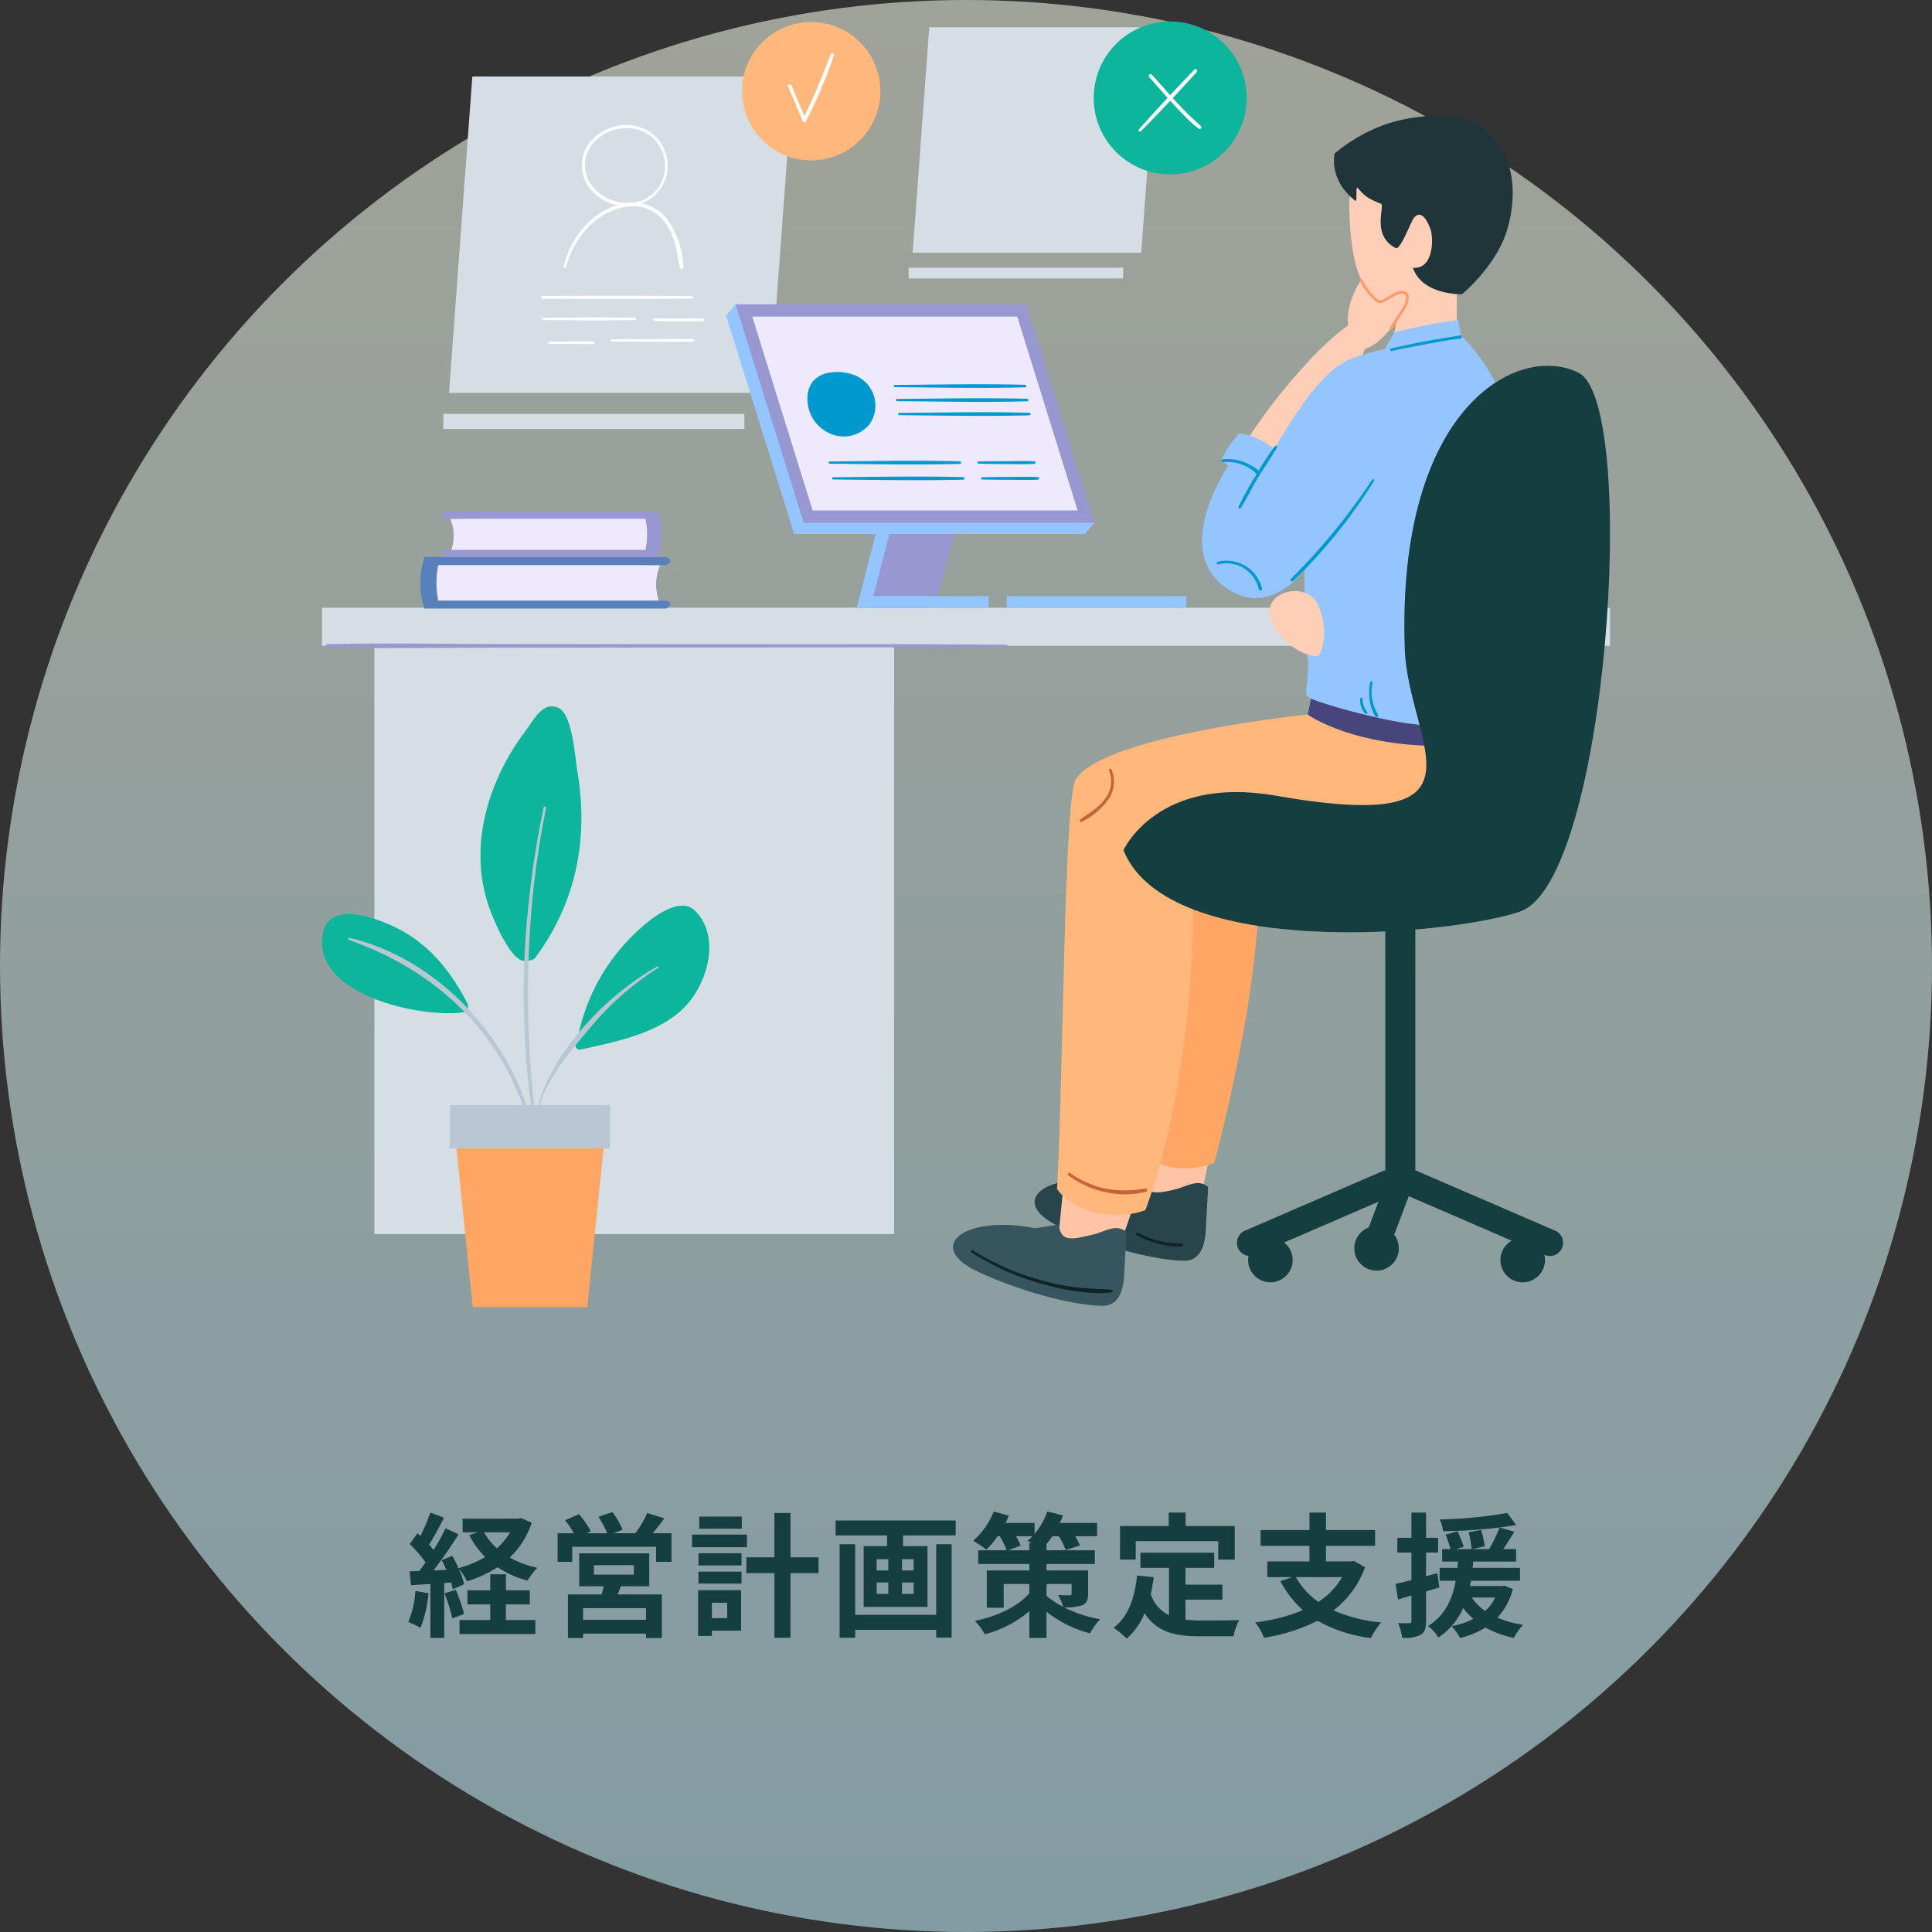 <svg xmlns="http://www.w3.org/2000/svg" xmlns:xlink="http://www.w3.org/1999/xlink" width="360" height="360" viewBox="0 0 360 360">
  <rect x="0" y="0" width="360" height="360" fill="#333333" stroke="none"/>
  <defs>
    <linearGradient id="linear-gradient" x1="0.5" x2="0.5" y2="1" gradientUnits="objectBoundingBox">
      <stop offset="0" stop-color="#fafeeb"/>
      <stop offset="1" stop-color="#c3f2fe"/>
    </linearGradient>
  </defs>
  <g id="グループ_3862" data-name="グループ 3862" transform="translate(-281 -5858)">
    <circle id="楕円形_37" data-name="楕円形 37" cx="180" cy="180" r="180" transform="translate(281 5858)" opacity="0.55" fill="url(#linear-gradient)"/>
    <path id="パス_19455" data-name="パス 19455" d="M-102.6-6.55a18.177,18.177,0,0,1-1.325,5.8A14.7,14.7,0,0,1-101.65.325a23.114,23.114,0,0,0,1.5-6.45Zm5.425.45a29.581,29.581,0,0,1,1.45,4.65l2.2-.8a27.563,27.563,0,0,0-1.55-4.5Zm11.45,2.05h4.45V-6.675h-4.45V-9.65H-88.65v2.975H-92.9V-4.05h4.25v2.925h-5.725v2.6H-80.25v-2.6h-5.475Zm.775-13.425A12.642,12.642,0,0,1-87.4-14.5a11.324,11.324,0,0,1-2.4-2.975Zm2.025-2.675-.525.125H-93.8v2.55h2.85l-1.6.525a16.206,16.206,0,0,0,2.95,4.075A19.166,19.166,0,0,1-94.575-10.8a24.652,24.652,0,0,0-1.15-2.3l-1.975.825c.3.55.6,1.175.875,1.8l-2.4.1c1.575-2.025,3.3-4.55,4.675-6.725l-2.425-1.125a45.339,45.339,0,0,1-2.225,4.05c-.25-.3-.525-.65-.85-1,.9-1.4,1.9-3.325,2.8-5.025l-2.575-.95a31.692,31.692,0,0,1-1.825,4.35c-.2-.175-.4-.35-.575-.5l-1.425,2.025a24.533,24.533,0,0,1,2.95,3.4c-.4.575-.8,1.125-1.175,1.6l-1.8.075.25,2.575L-99.8-7.85V2.2h2.575V-8.025l1.275-.1a11.986,11.986,0,0,1,.325,1.275l2.1-.95a14.925,14.925,0,0,0-1.025-2.95,11.655,11.655,0,0,1,1.575,2.4,22.417,22.417,0,0,0,5.7-2.625,18.315,18.315,0,0,0,5.575,2.5,11.941,11.941,0,0,1,1.825-2.4A17.841,17.841,0,0,1-85-12.775a15.868,15.868,0,0,0,4.075-6.475Zm23.3,18.975H-71.35V-3.35h11.725Zm-9.7-10.175H-61.9V-9.6h-7.425Zm10.3,3.925V-13.55h-13.05v6.125h4.55c-.1.5-.25,1.025-.375,1.525h-6.275V2.225h2.825V1.4h11.725v.825h2.95V-5.9H-64.95c.225-.475.45-.975.65-1.525Zm.65-9.875c.7-.825,1.45-1.825,2.175-2.775l-3.2-1A18.7,18.7,0,0,1-61.625-17.3h-4.1l1.75-.65a16.821,16.821,0,0,0-1.9-3.3l-2.6.875A20.41,20.41,0,0,1-66.85-17.3H-70.7l.8-.35a16.141,16.141,0,0,0-2.225-3.2L-74.7-19.725A19.731,19.731,0,0,1-73.05-17.3H-76.1v5.325h2.725v-2.8H-57.75v2.8h2.875V-17.3Zm16.6-3.1H-49.7v2.25h7.925Zm.95,3.35H-51.05v2.35h10.225ZM-44.5-4.35v2.875h-2.85V-4.35Zm2.6-2.35h-8.025V1.825h2.575V.85h5.45Zm-7.95-1.225h8.025V-10.15H-49.85Zm0-3.375h8.025v-2.275H-49.85Zm22.375-1.525H-32.7v-8.25h-3v8.25h-5.225v2.95H-35.7V2.175h3V-9.875h5.225ZM-5.55-2.1h-15.1V-15.25h-2.9V2.175h2.9V.7h15.1V2.15h2.875v-17.4H-5.55Zm-4.2-8.275h-2.175v-2.1H-9.75ZM-9.75-6h-2.175V-8.125H-9.75Zm-6.9-2.125h2.175V-6H-16.65Zm0-4.35h2.175v2.1H-16.65Zm-7.65-7.2V-16.9h9.6v2h-4.375V-3.575h11.9V-14.9h-4.55v-2h9.8v-2.775ZM15-7.85h4.675V-6.1c0,.275-.1.35-.4.35-.275,0-1.3.025-2.1-.05a12.677,12.677,0,0,1,.95,2.225A15.757,15.757,0,0,1,15-5.65ZM7.925-14.125,10.175-15a15.473,15.473,0,0,0-.85-1.75H12.4a9.8,9.8,0,0,1-.925.85q.338.187.75.45H11.8v1.325Zm14.825,3.75H15v-1.2h9v-2.55H15V-15.3a13.746,13.746,0,0,0,1.1-1.45h1.2a12.8,12.8,0,0,1,1.275,2.575l2.65-.85a11.221,11.221,0,0,0-.875-1.725h4.075v-2.475h-6.95c.225-.475.425-.95.6-1.4L15.15-21.35a13.03,13.03,0,0,1-2.375,4.175v-2.05h-5.4c.225-.45.425-.925.6-1.35l-2.8-.775a14.679,14.679,0,0,1-3.85,5.475A19.225,19.225,0,0,1,3.8-14.25a15.3,15.3,0,0,0,2.075-2.5H6.3a15.579,15.579,0,0,1,1.275,2.625h-5.3v2.55H11.8v1.2H3.875v6.95h3.15V-7.85H11.8V-6.1C9.675-3.675,5.8-1.8,1.65-.975a11.988,11.988,0,0,1,1.85,2.5,21.209,21.209,0,0,0,8.3-4.3V2.2H15V-2.7a21.449,21.449,0,0,0,8.1,4.05,13.611,13.611,0,0,1,1.875-2.625,24.539,24.539,0,0,1-6.7-2.225A9.222,9.222,0,0,0,21.6-3.875c.9-.375,1.15-.975,1.15-2.225Zm8.875-5.45H47V-12.4h3.075v-6.25h-9.15v-2.5h-3.15v2.5H28.7v6.25h2.925ZM40.9-4.925h6.875v-2.8H40.9V-10.85h5.35v-2.825H32.5v2.825h5.325v8.825a6.73,6.73,0,0,1-3.4-3.925c.225-1,.4-2.05.55-3.175l-3.1-.3C31.425-5.15,30.2-1.7,27.5.3a18.2,18.2,0,0,1,2.45,2.025A12.53,12.53,0,0,0,33.275-2.4C35.575,1.15,39,1.9,43.6,1.9h6.25A11.118,11.118,0,0,1,50.9-1.125c-1.675.075-5.8.075-7.15.075A25.832,25.832,0,0,1,40.9-1.2Zm29.175-4.2a13.359,13.359,0,0,1-4.4,4.6,13.4,13.4,0,0,1-4.2-4.6Zm2.2-3.025-.525.1H67.075v-2.9h9.15V-17.9h-9.15v-3.25H64v3.25H54.9v2.95H64v2.9H56.15v2.925h4.625l-2.2.75a19.321,19.321,0,0,0,4.2,5.4A32.949,32.949,0,0,1,53.9-.7a11.326,11.326,0,0,1,1.625,2.875A33.345,33.345,0,0,0,65.5-1a26.65,26.65,0,0,0,9.95,3.225,15.272,15.272,0,0,1,1.9-2.9,28.979,28.979,0,0,1-8.875-2.25,17.675,17.675,0,0,0,5.875-8.05Zm15.55,2.3-2.1.55v-4.4h2.25v-2.75h-2.25v-4.7H83v4.7H80.375v2.75H83v5.125c-1.1.275-2.1.525-2.95.7L80.5-4.95,83-5.7V-.975c0,.325-.125.425-.425.425a19.715,19.715,0,0,1-2.05-.025,11.059,11.059,0,0,1,.75,2.75,6.384,6.384,0,0,0,3.45-.55c.75-.475,1-1.225,1-2.6v-5.5C86.55-6.7,87.375-6.95,88.2-7.2ZM98.6-5.325a8.041,8.041,0,0,1-1.85,2.5,9.144,9.144,0,0,1-2.5-2.5Zm1.7-2.225-.475.075H93.9c.075-.325.125-.65.2-.975h9.125v-2.4H94.4c.05-.4.075-.775.1-1.175h8V-14.35h-2.375c.65-.975,1.375-2.125,2.05-3.225l-2.75-.8c1.125-.15,2.15-.3,3.1-.475l-1.675-2.225a82,82,0,0,1-12.575,1.2,7.62,7.62,0,0,1,.625,2.2,98.754,98.754,0,0,0,10.525-.7,27.061,27.061,0,0,1-1.95,4.025H94.35l2.325-.525A25.11,25.11,0,0,0,96-17.9l-2.325.4a24.655,24.655,0,0,1,.55,3.15H91.35l1.4-.45c-.225-.75-.75-1.95-1.125-2.875l-2.25.625a26.279,26.279,0,0,1,.9,2.7h-1.55v2.325h2.95c-.05.375-.075.775-.1,1.175H88.25v2.4h3c-.575,3.2-1.85,6.4-5.15,8.425a8.269,8.269,0,0,1,1.925,2.15,12.764,12.764,0,0,0,4.625-5.5,10.436,10.436,0,0,0,1.9,2.025A15.327,15.327,0,0,1,90.475.025a9.914,9.914,0,0,1,1.6,2.2A17.389,17.389,0,0,0,96.8.275,19.067,19.067,0,0,0,102.075,2.2a9.827,9.827,0,0,1,1.75-2.425,19.254,19.254,0,0,1-4.8-1.35A12.388,12.388,0,0,0,101.9-6.9Z" transform="translate(461 6161)" fill="#153e41"/>
    <g id="グループ_2148" data-name="グループ 2148" transform="translate(341 5862)">
      <rect id="長方形_3339" data-name="長方形 3339" width="96.858" height="113.819" transform="translate(9.754 112.128)" fill="#d6dee5"/>
      <rect id="長方形_3340" data-name="長方形 3340" width="39.976" height="1.998" transform="translate(109.301 45.884)" fill="#d6dee5"/>
      <path id="パス_17227" data-name="パス 17227" d="M381.991,240.945l-3.1,42.016H336.3l3.1-42.016Z" transform="translate(-226.243 -239.865)" fill="#d6dee5"/>
      <path id="パス_17228" data-name="パス 17228" d="M394.326,254.25a14.251,14.251,0,1,0-14.25,14.25,14.25,14.25,0,0,0,14.25-14.25" transform="translate(-222.025 -240)" fill="#0cb59b"/>
      <path id="パス_17229" data-name="パス 17229" d="M374.892,249.135c1.48,1.689,2.951,3.39,4.472,5.042.745.811,1.505,1.611,2.291,2.384a19.671,19.671,0,0,0,2.5,2.225c.288.2.594-.233.363-.472-.753-.782-1.6-1.478-2.376-2.243-.8-.8-1.585-1.616-2.352-2.448-1.5-1.631-2.943-3.317-4.442-4.949-.286-.311-.735.147-.461.461" transform="translate(-220.742 -238.776)" fill="#fff"/>
      <path id="パス_17230" data-name="パス 17230" d="M383.524,247.866c-3.488,3.654-6.99,7.326-10.317,11.128-.213.242.125.59.358.358,3.571-3.571,7-7.309,10.414-11.031.279-.3-.168-.755-.455-.455" transform="translate(-220.98 -238.89)" fill="#fff"/>
      <rect id="長方形_3341" data-name="長方形 3341" width="56.096" height="2.803" transform="translate(22.608 73.13)" fill="#d6dee5"/>
      <path id="パス_17231" data-name="パス 17231" d="M324.827,248.977l-4.345,58.958H260.71l4.346-58.958Z" transform="translate(-237.041 -238.718)" fill="#d6dee5"/>
      <path id="パス_17232" data-name="パス 17232" d="M334.257,252.983a12.889,12.889,0,1,0-12.889,12.889,12.889,12.889,0,0,0,12.889-12.889" transform="translate(-230.217 -239.987)" fill="#ffb77b"/>
      <path id="パス_17233" data-name="パス 17233" d="M316.023,251.412c.843,2.146,1.818,4.235,2.662,6.382.1.247.474.366.618.081a88.028,88.028,0,0,0,5.239-12.309c.126-.384-.454-.527-.6-.165-1.609,4.118-3.238,8.177-5.229,12.13l.62.081c-.847-2.145-1.826-4.232-2.674-6.378-.154-.392-.8-.222-.64.177" transform="translate(-229.143 -239.258)" fill="#fff"/>
      <rect id="長方形_3342" data-name="長方形 3342" width="240" height="7.109" transform="translate(0 109.238)" fill="#d6dee5"/>
      <path id="パス_17234" data-name="パス 17234" d="M367.457,341.65c-16.864-.154-33.733-.083-50.6-.095q-22.973-.015-45.945-.049c-9.991-.01-20.007-.211-29.994.049a.3.3,0,0,0,0,.6c8.936.233,17.9.062,26.837.053q11.88-.01,23.76-.029,22.973-.039,45.945-.048c10-.015,20,.022,29.994-.07a.208.208,0,0,0,0-.415" transform="translate(-239.91 -225.511)" fill="#9797d1"/>
      <path id="パス_17235" data-name="パス 17235" d="M390.281,379.148c4.441,20.031-6.059,62.719-6.059,62.719s-6.177,2.736-11.038-.713l-.219-64.819s16.639-.246,17.317,2.814" transform="translate(-221.005 -220.524)" fill="#ffc4a6"/>
      <path id="パス_17236" data-name="パス 17236" d="M394.281,371.566c4.441,20.031-7.351,62.751-7.351,62.751s-6.682,2.7-11.543-.745l-.219-64.819s18.434-.246,19.113,2.814" transform="translate(-220.69 -221.607)" fill="#ffa664"/>
      <path id="パス_17237" data-name="パス 17237" d="M388.522,430.267c-2.008-1.641-3.833-.066-6.456.534-3.65.837-5.391.9-5.737-2.482l-4.822,1.254c-12.922-2.593-20.905,3.306-10.64,8.114,7.232,3.386,17.118,6.231,23.152,6.335,3.061.053,3.935-2.861,4.082-5.918l.07-1.448Z" transform="translate(-223.403 -213.097)" fill="#29454c"/>
      <path id="パス_17238" data-name="パス 17238" d="M372.87,437.951a17.107,17.107,0,0,0,4.022,1.6,13.006,13.006,0,0,0,4.305.488.273.273,0,0,0,0-.545c-.686-.053-1.373-.038-2.058-.112a16.785,16.785,0,0,1-2.1-.37,16.525,16.525,0,0,1-3.917-1.489c-.283-.151-.536.277-.253.432" transform="translate(-221.036 -211.788)" fill="#112326"/>
      <path id="パス_17239" data-name="パス 17239" d="M380.256,398.74c4.333,14.721-9.371,49.78-9.371,49.78s-6.177,2.737-11.038-.712l5.835-59.3s13.591,6.894,14.574,10.233" transform="translate(-222.879 -218.785)" fill="#ffc4a6"/>
      <path id="パス_17240" data-name="パス 17240" d="M375.212,437.541c-2.008-1.641-3.833-.067-6.456.534-3.65.837-5.813,1.455-6.159-1.926l-4.4.7c-12.922-2.593-20.905,3.306-10.64,8.114,7.232,3.386,17.118,6.231,23.152,6.335,3.061.053,3.935-2.861,4.082-5.918l.07-1.448Z" transform="translate(-225.304 -211.979)" fill="#37555e"/>
      <path id="パス_17241" data-name="パス 17241" d="M345.917,440.754a47.666,47.666,0,0,0,12.487,5.689c4.255,1.222,9.166,2.217,13.61,1.758a.246.246,0,0,0,0-.493c-2.242-.19-4.48-.174-6.719-.465a47.217,47.217,0,0,1-6.73-1.385,47.77,47.77,0,0,1-12.416-5.5c-.251-.158-.48.238-.232.4" transform="translate(-224.884 -211.383)" fill="#112326"/>
      <path id="パス_17242" data-name="パス 17242" d="M384.993,380.213c17.651-6.354,45.094-7.2,65.173-6.267,1.363-10.281-2.858-22.417-2.858-22.417-4.438-5.429-5.238-3.334-5.238-3.334l-14.625,7.25c-1.763-2.053-21.2-1.673-21.2-1.673s-37.935,3.914-42.929,12.065c-2.2,3.591-2.289,55.8-3.471,76.28,2.027,3.282,9.347,6.536,16.47,3.971,6.721-18.414,9.753-43.818,8.677-65.875" transform="translate(-222.879 -224.6)" fill="#ffb77b"/>
      <path id="パス_17243" data-name="パス 17243" d="M401.459,349.8l-.723,3.685s9.061,6.557,27.835,5.768S435.4,349.8,435.4,349.8Z" transform="translate(-217.038 -224.315)" fill="#47457c"/>
      <path id="パス_17244" data-name="パス 17244" d="M427.1,374.593c-.331,3.322-1.451,7.019-4.4,9.606" transform="translate(-213.9 -220.772)" fill="none" stroke="#5c878e" stroke-miterlimit="10" stroke-width="0.5"/>
      <path id="パス_17245" data-name="パス 17245" d="M426.909,281.363v15.816s-14.451,4.922-15.09,3.361c-.174-.426,2.217-3.614,3.129-7.139.994-3.845,1.819-10.065,1.819-10.065Z" transform="translate(-215.456 -234.091)" fill="#ffceb6"/>
      <path id="パス_17246" data-name="パス 17246" d="M387.372,320.22c1.2-7.947,15.014-24.414,21.336-29.254,5.566-4.26,8.343-6.258,4.921,2.491-3.438,8.8-14.422,23.928-14.422,23.928s-13.115,11.319-11.835,2.834" transform="translate(-218.959 -233.238)" fill="#ffceb6"/>
      <path id="パス_17247" data-name="パス 17247" d="M434.931,275.217c-.963,7.727-11.265,15.794-18.352,14.911s-8.763-7.237-9.1-18.221c-.248-8.077,9.278-13.163,16.365-12.28s12.051,7.864,11.088,15.59" transform="translate(-216.075 -237.21)" fill="#ffceb6"/>
      <path id="パス_17248" data-name="パス 17248" d="M405.135,262.389s-1.274,4.83,3.849,8.84c.379.3.021-2.837.4-2.425,1.279,1.4,1.518,1.825,4.379,2.974.786.315-1.875,5.9,2.725,8.235.929.472,2.858-5.073,3.5-5.733,1.186-1.218,2.2.114,3,2.27.506,1.363.744,7.448-3.288,7.152,1.8,5.174,9.147,4.92,9.147,4.92s6.537-5.32,8.5-12.273,1.275-14.934-5.55-19.409c-3.535-2.318-12.089-1.954-18.025.336a31.284,31.284,0,0,0-8.631,5.113" transform="translate(-216.429 -237.804)" fill="#20353a"/>
      <path id="パス_17249" data-name="パス 17249" d="M428.8,290.784s-20.782,4.038-21.416,5.673a210.938,210.938,0,0,0-6.161,26.413c-1.845,11.345-.737,21.217-.414,28.925.183,4.329-.753,6.123,0,6.695-.015.718,12.608,4.306,19.2,5.128,11.027,1.373,21.494.888,21.9-1.258.835-4.417-.6-14.942-1.424-32.193-.381-8.021-.819-20.117-3.042-26.331-2.018-5.647-6.264-11.165-8.648-13.05" transform="translate(-217.116 -232.745)" fill="#94c5ff"/>
      <path id="パス_17250" data-name="パス 17250" d="M426.979,288.709l.485,2.821s-8.913,2.647-14.2,2.571l1.8-3.106a85.077,85.077,0,0,1,11.914-2.286" transform="translate(-215.248 -233.042)" fill="#94c5ff"/>
      <path id="パス_17251" data-name="パス 17251" d="M417.551,284.445c1.5.151.822,1.739.822,1.739l-1.19,2.48c-1.266,1.933-6.479,8.7-8.6,5.448-3.551-5.449,1.128-11.905,1.128-11.905" transform="translate(-216.107 -233.97)" fill="#ffceb6"/>
      <path id="パス_17252" data-name="パス 17252" d="M409.407,282.207s1.5,2.889,3.2,3.909c.9.541,2.935-1.841,4.633-1.671,1.5.151.451,2.51.451,2.51l-2.7,4.192" transform="translate(-215.799 -233.97)" fill="none" stroke="#ff996c" stroke-linecap="round" stroke-miterlimit="10" stroke-width="0.5"/>
      <path id="パス_17253" data-name="パス 17253" d="M403.4,344.978c-3.027.226-8.217-3.759-8.878-7.607-.766-4.462,6.766-6.43,8.953-2.013s.806,9.553-.075,9.619" transform="translate(-217.933 -226.732)" fill="#ffceb6"/>
      <path id="パス_17254" data-name="パス 17254" d="M416.854,316.138c-.927,2.062-14.749,19.374-21.045,22.456-6.206,3.037-10.113-6.167-6-14.614,13.063-26.814,19.3-28.232,19.3-28.232s15.4,3.35,7.742,20.39" transform="translate(-218.841 -232.036)" fill="#94c5ff"/>
      <path id="パス_17255" data-name="パス 17255" d="M397.537,310.468s-3.463-2.974-7.137-3.319c-.666.786-2.709,3.145-3.259,5.067-.031.107,1.246.857,1.187.954-4.075,6.656-8.152,16.9-.7,22.527,8.36,6.313,15.179-3.216,15.018-3.6s-5.111-21.631-5.111-21.631" transform="translate(-219.503 -230.407)" fill="#94c5ff"/>
      <path id="パス_17256" data-name="パス 17256" d="M413.119,314.718A116.756,116.756,0,0,1,398,333.191c-.267.262.144.674.413.411a97.094,97.094,0,0,0,15.07-18.673c.141-.232-.213-.433-.361-.211" transform="translate(-217.441 -229.34)" fill="#0099ce"/>
      <path id="パス_17257" data-name="パス 17257" d="M396.227,309.241a48.668,48.668,0,0,0-3.553,5.45,49.3,49.3,0,0,0-3.213,5.832.24.24,0,0,0,.415.242c1.15-1.85,2.107-3.829,3.225-5.7s2.407-3.651,3.488-5.543c.125-.218-.193-.489-.362-.279" transform="translate(-218.652 -230.119)" fill="#0099ce"/>
      <path id="パス_17258" data-name="パス 17258" d="M433.472,265.1a.172.172,0,0,0,0-.343.172.172,0,0,0,0,.343" transform="translate(-212.385 -236.463)" fill="#142158"/>
      <path id="パス_17259" data-name="パス 17259" d="M370.672,386.411s6.286-14.049,28.4-10.166c41.834,7.346,24.634-9.673,24.017-27.36-1.568-45,21.109-57.134,32.4-51.437s5.463,94.736-10.921,100.384c-12.814,4.417-65.545,9.256-73.893-11.422" transform="translate(-221.333 -231.98)" fill="#153e41"/>
      <path id="パス_17260" data-name="パス 17260" d="M267.1,402.2c-3.265-6.415-7.774-11.811-14.535-14.709-3.354-1.437-9.665-3.713-11.954.224a.628.628,0,0,0-.091.145c-.018.034-.041.061-.059.1a.526.526,0,0,0-.058.254c-3.527,12.067,17.682,16.761,25.863,15.635a1.173,1.173,0,0,0,.835-1.646" transform="translate(-239.998 -219.212)" fill="#0cb59b"/>
      <path id="パス_17261" data-name="パス 17261" d="M283.881,363.72c-.414-2.45-.9-10.558-3.48-11.751-2.9-1.342-4.5,2.061-6.135,4.224-6.992,9.27-10.777,21.527-6.834,32.856.753,2.165,4.231,10.806,7.007,10a2.165,2.165,0,0,0,1.544-.463c7.722-10.366,10.033-22.215,7.9-34.863" transform="translate(-236.309 -224.048)" fill="#0cb59b"/>
      <path id="パス_17262" data-name="パス 17262" d="M303.75,385.239c-3.515-3.686-10.528,3.126-12.939,5.709a36.544,36.544,0,0,0-9.141,18.344c-.688.574-.358,1.9.71,1.666,6.479-1.43,14.73-3.026,19.481-8.095,4.024-4.294,6.554-12.731,1.889-17.624m-19.007,17.968q.573-1.49,1.281-2.925c-.438.947-.866,1.915-1.281,2.925" transform="translate(-234.099 -219.404)" fill="#0cb59b"/>
      <path id="パス_17263" data-name="パス 17263" d="M279.029,426.157c-3.482-17.029-17.349-32.663-34.511-36.739a.2.2,0,0,0-.106.387c17.234,6.056,29.718,18.5,34.118,36.489.08.326.566.187.5-.137" transform="translate(-239.39 -218.656)" fill="#b8c7d3"/>
      <path id="パス_17264" data-name="パス 17264" d="M297.556,394.074c-9.937,5.49-21.569,17.686-22.925,29.41-.04.344.5.467.646.175.552-1.077.481-.658.375-1.865a.2.2,0,0,0-.4,0c.559-5.591,6.337-12.222,9.77-16.307A55.167,55.167,0,0,1,297.7,394.325a.145.145,0,0,0-.146-.25" transform="translate(-235.053 -217.992)" fill="#b8c7d3"/>
      <path id="パス_17265" data-name="パス 17265" d="M276.594,368.166c-4.095,19.679-5.035,40.128-1.637,59.99.035.207.394.161.369-.049-2.495-20.089-2.314-39.919,1.723-59.815.061-.3-.394-.424-.456-.126" transform="translate(-235.302 -221.715)" fill="#b8c7d3"/>
      <path id="パス_17266" data-name="パス 17266" d="M286.3,453.43H264.978l-3.15-30.466h27.625Z" transform="translate(-236.882 -213.862)" fill="#ffa664"/>
      <rect id="長方形_3343" data-name="長方形 3343" width="29.849" height="8.056" transform="translate(23.834 201.937)" fill="#b8c7d3"/>
      <path id="パス_17267" data-name="パス 17267" d="M333.051,315.681h12.922L340.1,338.43H327.183Z" transform="translate(-227.545 -229.188)" fill="#9797d1"/>
      <path id="パス_17268" data-name="パス 17268" d="M334.5,315.681h12.922l-5.869,22.75H328.632Z" transform="translate(-227.338 -229.188)" fill="#9797d1"/>
      <path id="パス_17269" data-name="パス 17269" d="M333.051,315.68l-5.869,22.75h2.539l5.867-22.75Z" transform="translate(-227.545 -229.189)" fill="#94c5ff"/>
      <path id="パス_17270" data-name="パス 17270" d="M328.9,333.7h22.846v2.159H327.183Z" transform="translate(-227.545 -226.615)" fill="#94c5ff"/>
      <path id="パス_17271" data-name="パス 17271" d="M318.563,328.92h54.166l1.766-2.107-14.442-38.59-52.4-2.107-1.766,2.107Z" transform="translate(-230.588 -233.412)" fill="#94c5ff"/>
      <path id="パス_17272" data-name="パス 17272" d="M320.108,326.813h54.165l-12.675-40.7H307.431Z" transform="translate(-230.367 -233.412)" fill="#9797d1"/>
      <path id="パス_17273" data-name="パス 17273" d="M321.4,324.242l-11.253-36.126h49.377l11.253,36.126Z" transform="translate(-229.979 -233.126)" fill="#eee9fd"/>
      <path id="パス_17274" data-name="パス 17274" d="M300.5,328.689a9.293,9.293,0,0,0-.241,6.617H257.5v-6.982Z" transform="translate(-237.499 -227.382)" fill="#eee9fd"/>
      <path id="パス_17275" data-name="パス 17275" d="M301.843,327.318H256.807a15.2,15.2,0,0,0,0,9.606h45.035c.688-.389,1.312-1.056,0-1.474H259.372a16.383,16.383,0,0,1,0-6.617h42.471c1.034-.547.945-1.049,0-1.514" transform="translate(-237.71 -227.526)" fill="#5880ba"/>
      <path id="パス_17276" data-name="パス 17276" d="M260.9,321.125a8.185,8.185,0,0,1,.211,5.825h37.64V320.8Z" transform="translate(-237.015 -228.457)" fill="#eee9fd"/>
      <path id="パス_17277" data-name="パス 17277" d="M260.107,319.918h39.647a13.381,13.381,0,0,1,0,8.457H260.107c-.606-.343-1.154-.93,0-1.3H297.5a14.419,14.419,0,0,0,0-5.825h-37.39c-.91-.482-.832-.922,0-1.333" transform="translate(-237.224 -228.583)" fill="#9797d1"/>
      <path id="パス_17278" data-name="パス 17278" d="M391,442.46a4.148,4.148,0,1,1,4.149,4.149A4.148,4.148,0,0,1,391,442.46" transform="translate(-218.429 -211.67)" fill="#153e41"/>
      <path id="パス_17279" data-name="パス 17279" d="M432.136,442.46a4.148,4.148,0,1,1,4.149,4.149,4.148,4.148,0,0,1-4.149-4.149" transform="translate(-212.552 -211.67)" fill="#153e41"/>
      <rect id="長方形_3344" data-name="長方形 3344" width="5.6" height="63.785" transform="translate(198.127 153.821)" fill="#153e41"/>
      <path id="パス_17280" data-name="パス 17280" d="M419.064,427.488l25.623,11.073a2.461,2.461,0,0,1-1.953,4.519l-25.623-11.074a2.461,2.461,0,0,1,1.953-4.518" transform="translate(-214.911 -213.245)" fill="#153e41"/>
      <path id="パス_17281" data-name="パス 17281" d="M416.284,427.488l-25.622,11.073a2.461,2.461,0,1,0,1.952,4.519l25.623-11.074a2.461,2.461,0,0,0-1.953-4.518" transform="translate(-218.689 -213.245)" fill="#153e41"/>
      <path id="パス_17282" data-name="パス 17282" d="M413.847,429.539l-3.256,8.582a2.461,2.461,0,0,0,4.6,1.746l3.256-8.582a2.461,2.461,0,0,0-4.6-1.746" transform="translate(-215.653 -213.15)" fill="#153e41"/>
      <path id="パス_17283" data-name="パス 17283" d="M408.31,440.555a4.148,4.148,0,1,1,4.149,4.149,4.148,4.148,0,0,1-4.149-4.149" transform="translate(-215.956 -211.942)" fill="#153e41"/>
      <rect id="長方形_3345" data-name="長方形 3345" width="33.489" height="2.155" transform="translate(127.566 107.082)" fill="#94c5ff"/>
      <path id="パス_17284" data-name="パス 17284" d="M386.932,311.923a8.025,8.025,0,0,1,3.411.406,7.639,7.639,0,0,1,1.527.728,7.127,7.127,0,0,1,.739.525,4.86,4.86,0,0,0,.662.549.308.308,0,0,0,.418-.418,4.282,4.282,0,0,0-1.427-1.12,9.181,9.181,0,0,0-1.67-.774,8.49,8.49,0,0,0-3.661-.418c-.33.035-.336.557,0,.523" transform="translate(-219.045 -229.807)" fill="#0099ce"/>
      <path id="パス_17285" data-name="パス 17285" d="M386.183,328.592a6.3,6.3,0,0,1,4.968.862,6.453,6.453,0,0,1,2.584,3.785.3.3,0,0,0,.583-.161,6.8,6.8,0,0,0-8.262-4.945.238.238,0,0,0,.127.459" transform="translate(-219.159 -227.439)" fill="#0099ce"/>
      <path id="パス_17286" data-name="パス 17286" d="M414.447,294.087c2.089-.449,4.187-.851,6.289-1.237,2.145-.393,4.319-.839,6.49-1.058a.312.312,0,1,0-.083-.616c-2.131.423-4.3.7-6.433,1.106s-4.265.869-6.386,1.355c-.294.067-.169.512.123.449" transform="translate(-215.121 -232.69)" fill="#0099ce"/>
      <path id="パス_17287" data-name="パス 17287" d="M410.931,347.751a9.4,9.4,0,0,0-.105,3.329,8.711,8.711,0,0,0,.392,1.613,4.872,4.872,0,0,0,.719,1.5.284.284,0,0,0,.472-.274c-.181-.489-.483-.931-.669-1.424a9.034,9.034,0,0,1-.409-1.464,8.1,8.1,0,0,1,.042-3.157c.059-.288-.379-.411-.442-.122" transform="translate(-215.611 -224.631)" fill="#0099ce"/>
      <path id="パス_17288" data-name="パス 17288" d="M409.267,350.472a3.88,3.88,0,0,0,.187,1.473,2.947,2.947,0,0,0,.309.68,2.485,2.485,0,0,0,.465.606c.19.152.487-.035.353-.273-.112-.2-.266-.366-.369-.569a5.038,5.038,0,0,1-.27-.6,3.538,3.538,0,0,1-.2-1.317c.01-.305-.453-.3-.472,0" transform="translate(-215.82 -224.251)" fill="#0099ce"/>
      <path id="パス_17289" data-name="パス 17289" d="M369.015,362.211a5.267,5.267,0,0,1-.811,5.315c-1.2,1.635-2.945,2.6-4.554,3.762a.256.256,0,0,0,.258.441,13.559,13.559,0,0,0,4.962-4.154,5.717,5.717,0,0,0,.573-5.614c-.143-.286-.567-.035-.427.249" transform="translate(-222.352 -222.595)" fill="#c66338"/>
      <path id="パス_17290" data-name="パス 17290" d="M361.726,428.206a17.724,17.724,0,0,0,6.944,3.12,16.144,16.144,0,0,0,7.481-.069.323.323,0,0,0-.171-.622,19.544,19.544,0,0,1-7.366.032,17.465,17.465,0,0,1-6.619-2.921c-.279-.2-.539.258-.269.459" transform="translate(-222.627 -213.186)" fill="#c66338"/>
      <path id="パス_17297" data-name="パス 17297" d="M323.924,308.569h0a5.6,5.6,0,0,0,5.646-9.512,7.813,7.813,0,0,0-8.182-.873c-2.357,1.331-2.291,4.607-1.287,6.79a6.774,6.774,0,0,0,3.823,3.6" transform="translate(-228.651 -231.799)" fill="#0099ce"/>
      <path id="パス_17298" data-name="パス 17298" d="M323.9,308.832a6.232,6.232,0,0,0,6.886-2.033,6.092,6.092,0,0,0-.327-7.213c-1.618-2.041-4.562-2.711-7.044-2.335a5.132,5.132,0,0,0-3.217,1.6,4.967,4.967,0,0,0-1.046,3.171,7.035,7.035,0,0,0,4.747,6.811c.248.073.43-.321.181-.43a7.176,7.176,0,0,1-4.185-5.341,5.3,5.3,0,0,1,.317-3.088,3.752,3.752,0,0,1,2.445-1.947,7.5,7.5,0,0,1,6.649,1.181,5.666,5.666,0,0,1,1.53,6.439,5.589,5.589,0,0,1-6.811,2.734c-.288-.1-.41.357-.125.453" transform="translate(-228.692 -231.835)" fill="#0099ce"/>
      <path id="パス_17299" data-name="パス 17299" d="M333.427,299.69c8.077.075,16.181.24,24.255.032a.237.237,0,0,0,0-.473c-8.074-.208-16.178-.043-24.255.032a.2.2,0,0,0,0,.409" transform="translate(-226.682 -231.55)" fill="#0099ce"/>
      <path id="パス_17300" data-name="パス 17300" d="M333.781,301.973c8.077.075,16.181.24,24.255.032a.237.237,0,0,0,0-.473c-8.074-.208-16.178-.043-24.255.032a.2.2,0,0,0,0,.409" transform="translate(-226.631 -231.224)" fill="#0099ce"/>
      <path id="パス_17301" data-name="パス 17301" d="M334.134,304.255c8.077.075,16.181.24,24.255.032a.237.237,0,0,0,0-.473c-8.074-.208-16.178-.043-24.255.032a.2.2,0,0,0,0,.409" transform="translate(-226.581 -230.898)" fill="#0099ce"/>
      <path id="パス_17302" data-name="パス 17302" d="M322.815,312.172c8.075.075,16.181.24,24.255.032a.237.237,0,0,0,0-.473c-8.074-.208-16.178-.043-24.255.032a.2.2,0,0,0,0,.409" transform="translate(-228.198 -229.767)" fill="#0099ce"/>
      <path id="パス_17303" data-name="パス 17303" d="M347.083,312.167c1.731.038,3.464.053,5.2.063s3.471.073,5.2-.031a.237.237,0,0,0,0-.473c-1.726-.1-3.467-.042-5.2-.031s-3.464.025-5.2.063a.2.2,0,0,0,0,.409" transform="translate(-224.731 -229.762)" fill="#0099ce"/>
      <path id="パス_17304" data-name="パス 17304" d="M323.378,314.743c8.075.075,16.181.24,24.255.032a.237.237,0,0,0,0-.473c-8.074-.208-16.178-.043-24.255.032a.2.2,0,0,0,0,.409" transform="translate(-228.117 -229.4)" fill="#0099ce"/>
      <path id="パス_17305" data-name="パス 17305" d="M347.646,314.738c1.731.038,3.464.053,5.2.063s3.471.073,5.2-.031a.237.237,0,0,0,0-.473c-1.726-.1-3.467-.042-5.2-.031s-3.464.025-5.2.063a.2.2,0,0,0,0,.409" transform="translate(-224.65 -229.395)" fill="#0099ce"/>
      <path id="パス_17306" data-name="パス 17306" d="M293.648,271.4a7.355,7.355,0,0,0,4.71-6.473,7.718,7.718,0,0,0-3.686-7,8.5,8.5,0,0,0-9.37.819,6.908,6.908,0,0,0-2.144,8.856,8.505,8.505,0,0,0,10.49,3.8c.264-.105.154-.536-.12-.434a8.42,8.42,0,0,1-9-2.45,6.223,6.223,0,0,1,.4-8.706,8.143,8.143,0,0,1,8.574-1.855,7.14,7.14,0,0,1,4.335,5.936,6.892,6.892,0,0,1-4.312,7.075c-.263.109-.149.544.12.434" transform="translate(-233.95 -237.589)" fill="#fff"/>
      <path id="パス_17307" data-name="パス 17307" d="M279.854,281.538c1.266-5.2,5.429-10.133,10.849-11.173a7.43,7.43,0,0,1,7.619,2.914,12.206,12.206,0,0,1,1.782,3.761c.454,1.527.554,3.137,1,4.655a.306.306,0,0,0,.6-.081,16.233,16.233,0,0,0-3.05-9.013,7.943,7.943,0,0,0-7.4-2.992c-6.011.753-10.523,6.168-11.85,11.8-.07.294.381.418.453.125" transform="translate(-234.372 -235.78)" fill="#fff"/>
      <path id="パス_17308" data-name="パス 17308" d="M275.937,285.282c9.313.071,18.637.1,27.949-.031a.221.221,0,0,0,0-.441c-9.312-.131-18.635-.1-27.949-.032a.252.252,0,0,0,0,.5" transform="translate(-234.901 -233.612)" fill="#fff"/>
      <path id="パス_17309" data-name="パス 17309" d="M276.083,288.725c5.712.095,11.44.113,17.152.018a.212.212,0,0,0,0-.424c-5.712-.1-11.44-.077-17.152.018a.194.194,0,0,0,0,.387" transform="translate(-234.872 -233.106)" fill="#fff"/>
      <path id="パス_17310" data-name="パス 17310" d="M294.216,288.894c3.039.078,6.1.093,9.142,0a.214.214,0,0,0,0-.429c-3.039-.089-6.1-.073-9.142,0a.211.211,0,0,0,0,.422" transform="translate(-232.284 -233.085)" fill="#fff"/>
      <path id="パス_17311" data-name="パス 17311" d="M277.074,292.613q2.067.024,4.136.03c1.371,0,2.767.08,4.135,0a.226.226,0,0,0,0-.451c-1.368-.082-2.763-.006-4.135,0s-2.758.014-4.136.03a.2.2,0,0,0,0,.4" transform="translate(-234.731 -232.55)" fill="#fff"/>
      <path id="パス_17312" data-name="パス 17312" d="M287.206,292.226q3.809.051,7.618.053c2.534,0,5.087.091,7.618-.009a.234.234,0,0,0,0-.467c-2.531-.1-5.085-.011-7.618-.009s-5.079.018-7.618.053a.19.19,0,0,0,0,.381" transform="translate(-233.283 -232.607)" fill="#fff"/>
    </g>
  </g>
</svg>
